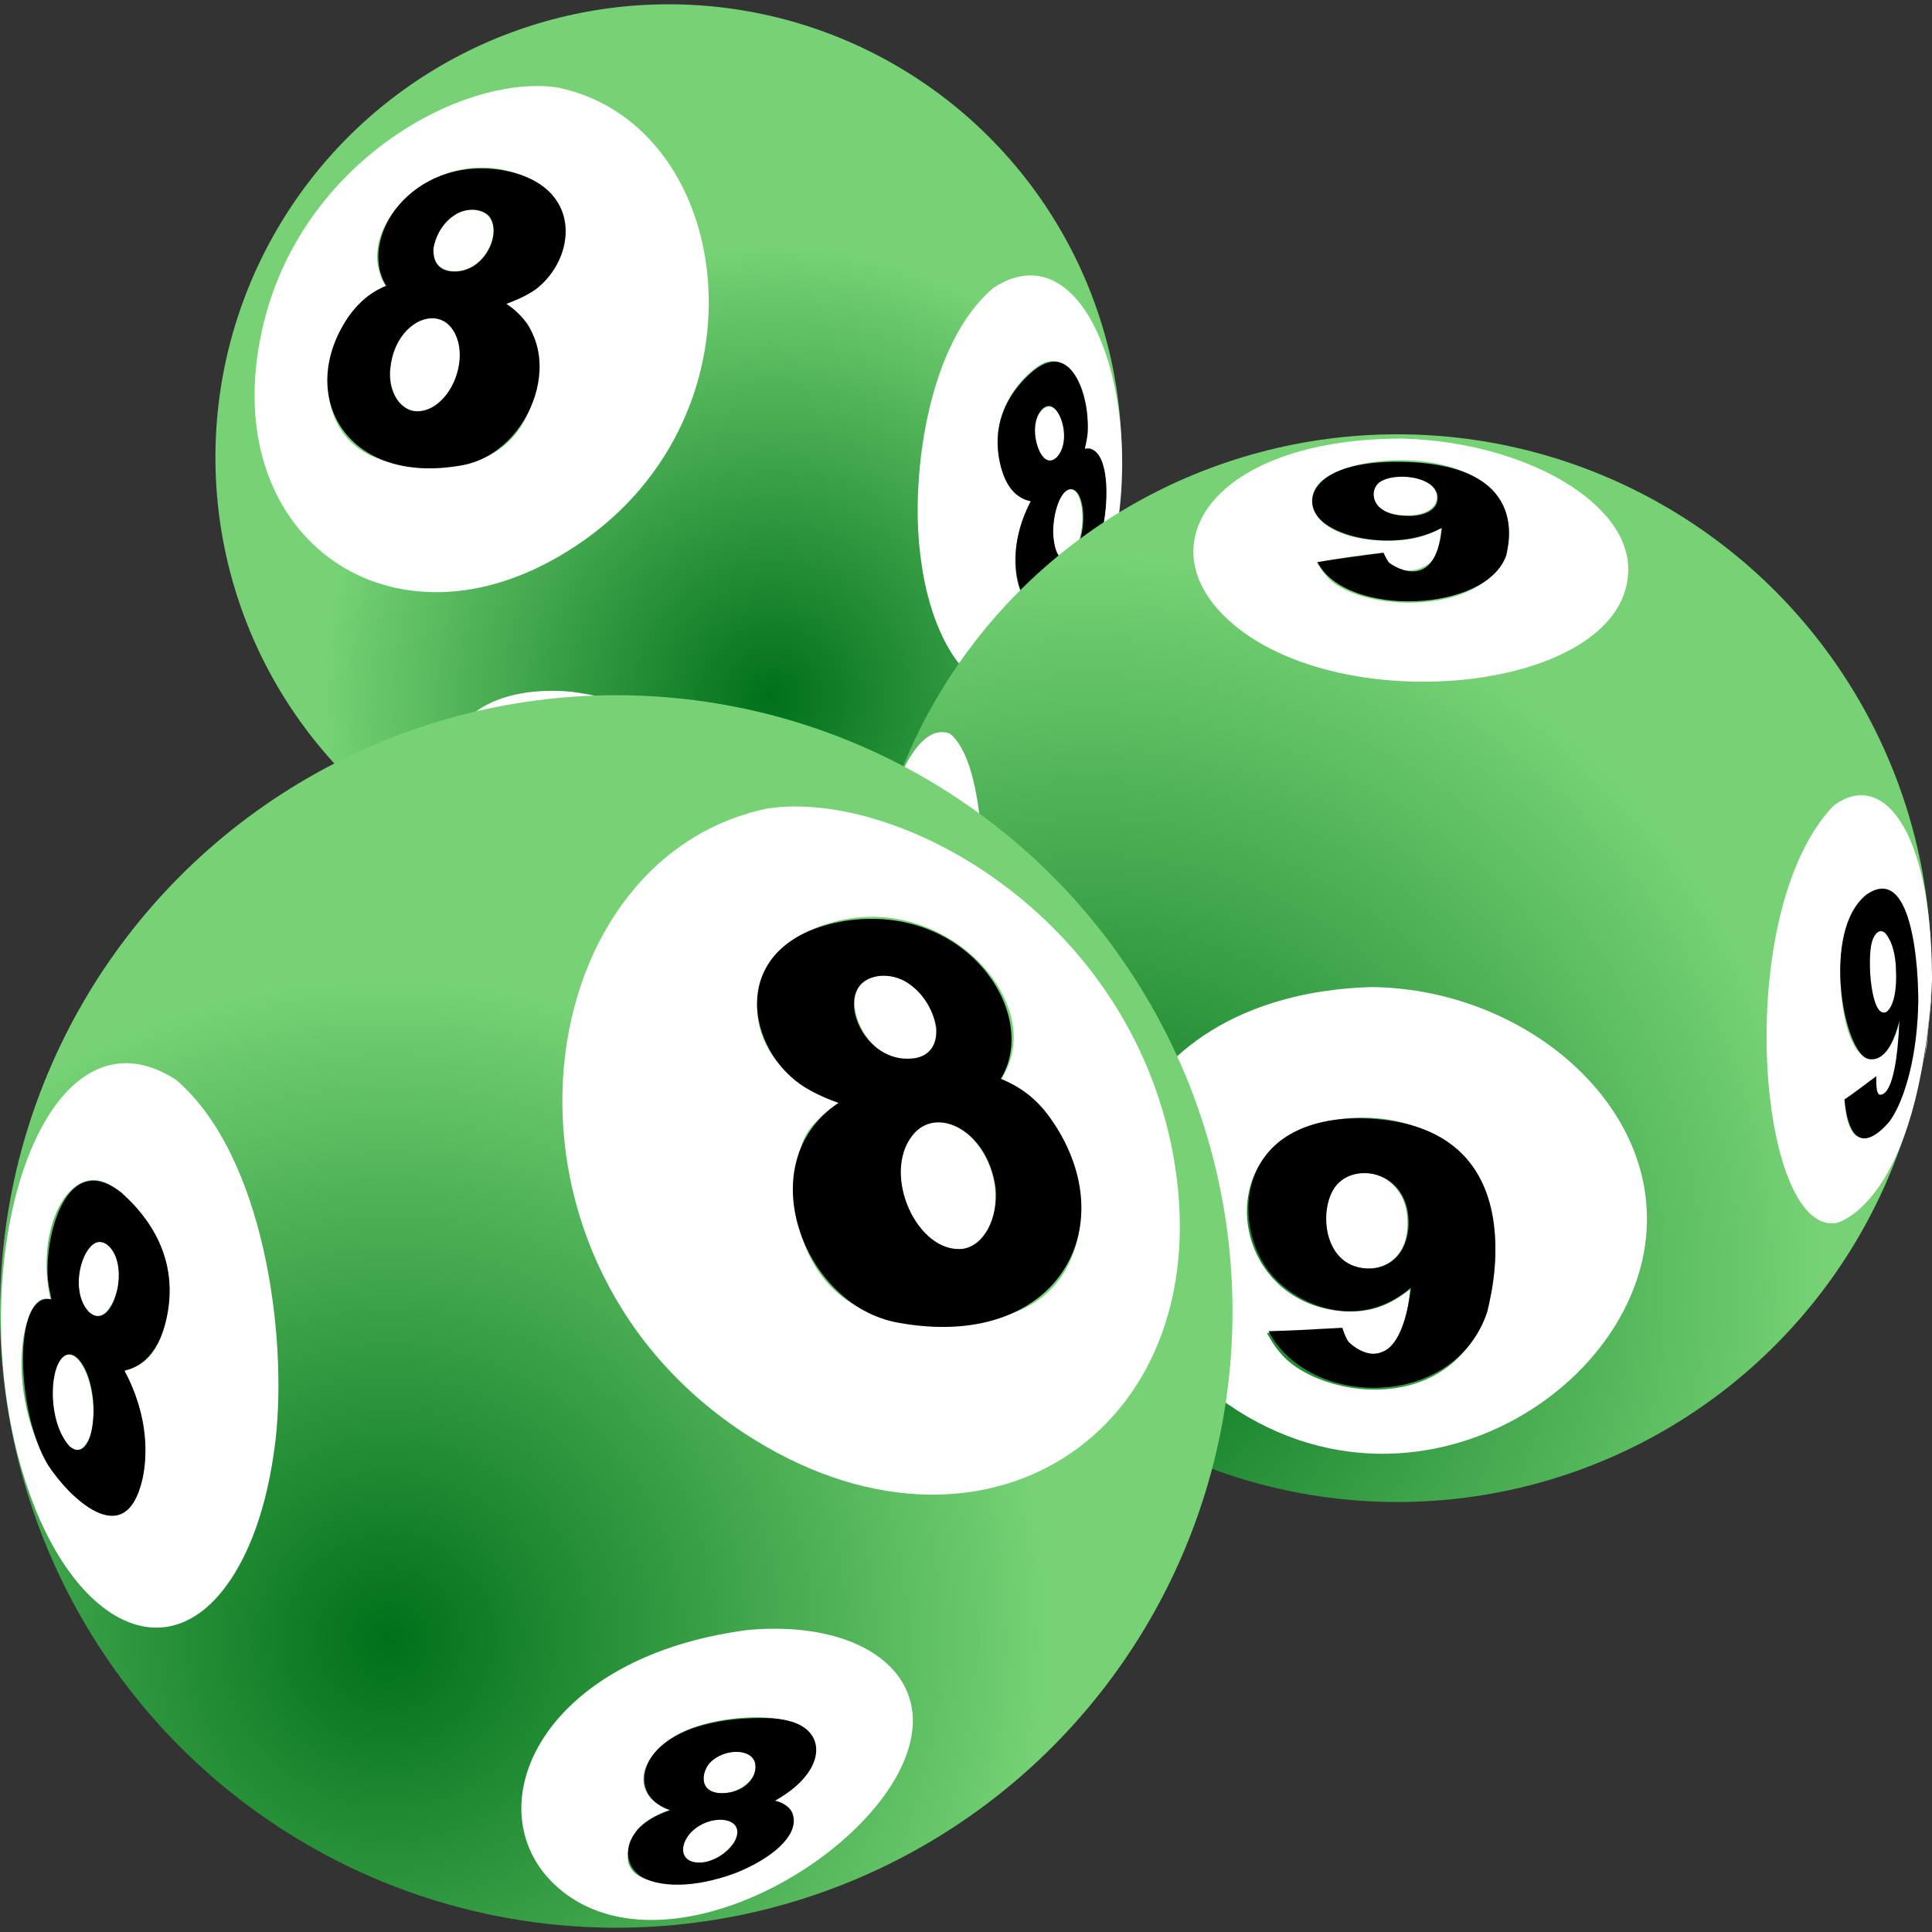 <svg version="1.1" viewBox="0 0 800 800" xml:space="preserve" xmlns="http://www.w3.org/2000/svg">
<rect x="0" y="0" width="800" height="800" fill="#333333" stroke="none"/>
<style type="text/css">
	.st0{fill:url(#c);}
	.st1{fill:#fff;}
	.st2{fill:#000;}
	.st3{fill:url(#b);}
	.st4{fill:url(#a);}
</style>
<g transform="matrix(3.554 0 0 3.554 -104.49 -102)">
<radialGradient id="c" cx="119.35" cy="109.95" r="52.589" gradientUnits="userSpaceOnUse">
	<stop style="stop-color:#00701a" offset="0"/>
	<stop style="stop-color:#76d275" offset="1"/>
</radialGradient>
<circle class="st0" cx="107.3" cy="82" r="52.8" style="fill:url(#c)"/>
	<path class="st1" d="m152.1 90.7c0 0.5 0.1 1.9 0.5 2.6 0.8 1.4 2.1 0.2 2.7-2.3 0.6-2.6-0.1-6.2-1.8-5.1-1.1 1.1-1.4 3.6-1.4 4.8m-2-10.7c0 0.2 0.2 1.1 0.6 1.6 1 1.6 2.3 0.4 2.6-1.1 0.4-2.1-0.7-5.3-2.3-4.2-1.3 1.1-1 3.1-0.9 3.7m-4.2 2.6c-1.4-6.2 2.9-10.3 4.7-11.4 3.5-2.1 6.6 3.8 5.1 9.8 0.1 0 0.3-0.1 0.5-0.1 2.4 0.1 3.8 10.7-2.2 16.7-0.4 0.4-1.5 1.4-2.7 1.8-3.5 1.1-5.1-6.1-1.8-12.3-0.9-0.2-2.8-0.8-3.6-4.5m-9.3 10.5c0.7 6.2 2.5 9.9 3.8 11.9 6 9 15.5 2.7 18.7-12.4 3.8-17.6-3.2-37.3-13.9-30.4-7.7 6.4-9.7 21.9-8.6 30.9"/>
	<path class="st2" d="m152.1 90.7c0-2.4 0.9-4.9 2-5 1.8-0.2 2.2 5.5 0.1 7.9-1.1 0.9-2-0.3-2.1-2.9m-2-10.7c-0.5-2.4 0.6-4 1.5-4 1.4 0 2.7 4.1 0.9 6-1.1 1-2-0.2-2.4-2m-4.2 2.6c0.8 3.7 2.7 4.3 3.6 4.5-2.2 4.2-1.9 7.6-1.5 9.3 1.4 6.5 6.5 1.3 8.1-1.2 2.8-4.5 3.2-14.9-0.3-14.2 0.1-0.5 0.2-0.9 0.3-1.6 0.4-3.6-1.5-11.4-6.3-7.5-1.3 1.1-5.2 4.7-3.9 10.7"/>
	<path class="st1" d="m80.2 65.8c-2-0.3-4.5 1.6-5.2 5-0.8 4.3 2.1 7.2 5.1 5.1 3.8-2.6 3.8-9.4 0.1-10.1m4.7-12.6c-2.6-0.4-4.7 2.3-5 4.3-0.4 2.8 2.7 3.6 4.9 2 2.1-1.5 3.4-5.7 0.1-6.3m-8.2 29.7c-1.3-0.2-2.6-0.5-3.6-0.9-8.5-3.4-6.4-16.6 1.3-19.9-0.2-0.3-0.5-0.7-0.7-1.4-2.4-6.6 7.4-15.9 17.4-11.2 5.7 2.7 6.2 11.4-2.8 14.6 0.5 0.3 1.6 1.1 2.5 2.2 2.4 3.4 2.7 19-14.1 16.6m17.7-44c-11.3-1.7-30.9 9.1-34.7 29.4-4.5 23.3 15.5 37.2 35.7 24.7 24.3-14.9 20.1-49.7-1-54.1"/>
	<path class="st2" d="m77.6 76.6c-1.8-0.3-3.1-2.6-2.7-5.2 0.6-5 5.1-7.1 7.1-4.5 2.6 3.4-0.4 10.2-4.4 9.7m4.2-16.3c-2-0.3-1.9-2.2-1.9-2.6 0 0 0.3-2.7 2.7-4.1 1.5-0.8 3.1-0.5 3.8 0.3 1.6 2.1-0.7 6.9-4.6 6.4m6-11.8c-10.5-1.6-16.8 8-13.4 13.5-1.3 0.5-2.9 1.5-4.4 3.6-6.2 9.1-0.3 19.8 13.3 17.3 8.1-1.5 12.7-13.8 5.1-18.8 0.6-0.2 2.1-0.8 3.3-1.6 4.8-3.5 6-12.3-3.9-14"/>
	<path class="st1" d="m98.6 125.6c-1.1-0.1-1.7 0.4-1.7 1-0.1 1.5 2.8 3.5 4.3 2.4 1.1-0.9-0.3-3.2-2.6-3.4m-1.4-5.8c-1.2-0.1-1.8 0.4-1.9 1-0.3 1.9 2.6 3.2 4 2.2 1.1-0.7 0.5-2.9-2.1-3.2m3.6 11.1c-1-0.1-3-0.4-4.7-1.2-2.8-1.4-5.7-4.7-2.3-5.8-0.7-0.4-2.5-1.4-3.2-3.1-2.1-4.8 6.6-4.6 10.6-3s5.5 5.4 1.6 6.9c0.9 0.3 2 0.7 2.7 1.6 0 0.1 3.7 5.4-4.7 4.6m-4.8-21.6c-7.5-0.7-13.1 2-14 6.6-1.8 9.7 19 23.7 29.5 16.1 8.5-6.1 3.3-20.2-15.5-22.7"/>
	<path class="st2" d="m99.9 129.2c-1.5-0.1-3.2-1.6-3-2.7 0.1-1.4 2.7-1.3 4 0.2 1 1.1 1 2.7-1 2.5m-2-5.9c-1.6-0.2-2.7-1.4-2.6-2.4 0.1-1.4 2.7-1.5 3.9-0.1 0.8 0.7 1.1 2.7-1.3 2.5m-0.9-6.3c-1.9-0.2-3.4-0.1-4.5 0.1-3.3 0.8-3.3 4.3 1.2 6.9-0.3 0.1-1.2 0.3-1.4 1-1.4 3.3 8.1 7.6 12.6 5.7 2.1-0.9 2.4-4.3-2.2-5.9 0.2-0.1 0.8-0.3 1.3-0.7 2.1-1.6 1.1-6.3-7-7.1"/>
<radialGradient id="b" cx="156.32" cy="178.86" r="85.587" gradientUnits="userSpaceOnUse">
	<stop style="stop-color:#00701a" offset="0"/>
	<stop style="stop-color:#76d275" offset="1"/>
</radialGradient>
<circle class="st3" cx="192.2" cy="141.5" r="62.2" style="fill:url(#b)"/>
	<path class="st1" d="m192.8 84.2c-4.2 0-3.7 2.6-2.8 3.5 1.6 1.6 6.8 1.5 6.8-1.1 0-1.8-2.5-2.3-4-2.4m-1.7 7.5c-8 0-10.5-4.3-7.8-6.9 4-3.8 22-4.3 21.9 6.2-0.1 9.5-16.8 9.5-21.1 5-0.7-0.8-1.1-1.5-1.3-1.8 2.3-0.4 5.4-0.9 7.7-1.1 1 3.1 5.2 2.3 6.1 0.4 0.5-1 0.7-2.7 0.7-3.3-1.9 1.1-3.6 1.5-6.2 1.5m1.7-11.9c-20.8 0-29.3 11.1-21.5 19.9 11.9 13.3 47.2 10.1 47.8-4.3 0.4-8-11.9-15.2-26.3-15.6"/>
	<path class="st2" d="m193.2 88.8c-4-0.1-4.3-2.8-3.2-3.8 1.6-1.4 7-0.9 6.9 1.8-0.1 1.6-2.1 2.1-3.7 2m-0.7-6.3c-9.9-0.1-11.6 4.3-9.3 6.7 2.2 2.3 9.2 3.7 14.2 1-0.8 8.1-6.2 4.1-6.2 4-0.3-0.4-0.5-0.9-0.6-1.1-2.3 0.3-5.4 0.7-7.7 1.1 3.3 6.5 19.7 5.9 22-0.8 0.2-1.1 3-10.7-12.4-10.9"/>
	<path class="st1" d="m188.4 165.3c-5.4 0-5.5 7.4-2.9 9.9 2.5 2.4 8.1 1.7 7.9-4.3-0.1-3.7-2.7-5.5-5-5.6m-2.2 16.2c-11.1-0.6-14.9-13.2-8.2-19.4 5.8-5.4 26.5-5.7 25.6 13.5-0.9 18.8-19.6 16.7-24.8 11-1-1.1-1.5-2.1-1.8-2.6 5.2-0.2 5.5-0.2 8.6-0.4 1.3 4.2 5.7 3.2 6.9 0.8 0.7-1.4 1.1-4.3 1.2-5.5-2.4 1.9-4.5 2.7-7.5 2.6m3-37.8c-30.5 0.9-38.9 28.4-21.2 45 23.3 21.8 55.2 1.6 53.2-19.9-1.2-13.6-15.6-24.9-32-25.1"/>
	<path class="st2" d="m188.7 176.5c-5.5-0.2-5.8-7.9-3.2-10.1 2.6-2.3 8.5-0.8 8 5.5-0.4 3.5-2.8 4.7-4.8 4.6m-0.6-17.5c-15.4-0.2-15.4 13.6-9.9 18.9 3.1 3.1 9.8 5.8 15.6 0.8-1.5 12.1-7.3 6.4-7.3 6.3-0.4-0.6-0.6-1.3-0.7-1.6-5.4 0.3-5.6 0.3-8.6 0.4 4.8 9.1 21.7 9.2 25.5-2.3-0.1-0.1 6.6-22-14.6-22.5"/>
	<path class="st1" d="m254.4 145.2c0-0.7 0.1-1.6 0.1-2.2-0.2 2.8-0.5 6.4-0.9 9.2l0.3-1.8c0.1-1.6 0.4-3.7 0.5-5.2"/>
	<path class="st1" d="m250.3 141.6c-0.2-3.2-1.2-5-2.2-4.2-0.9 0.9-0.9 3.1-0.8 4.7 0.1 1.1 0.4 4.6 1.6 4.6 0.9-0.1 1.7-2.1 1.4-5.1m2.6 3.8c-0.2 13.2-5.6 17.2-7.4 15.5-0.8-0.8-1.1-2.4-1.2-4.1 1.1-0.8 2.6-1.9 3.7-2.7 0 1.1 0 2.9 1 2 1.5-1.3 1.7-6.7 1.8-8.5-0.8 2.8-1.5 3.7-2.4 4.3-4.2 2-5.7-10.3-3.7-15.8 0.6-1.6 4.2-7 6.6-1.4 1.5 3.4 1.6 8.6 1.6 10.7m1.6-2.9c-0.1-17.7-6-24.1-11.5-19.9-11.9 12.5-8.8 49.9 0.3 48.6 0.1 0 9.7-2.1 11.2-28.3v-0.4"/>
	<path class="st2" d="m250.3 141.6c0.1 1.9-0.1 4.2-1.1 5-1.8 0.9-2.3-6-1.7-8.2 0.4-1.3 1.3-1.8 2-0.3 0.6 1 0.8 2.6 0.8 3.5m2.6 3.8c0-0.2 0.1-16.6-6-12.5-5.4 4.2-2.7 18.8 0.3 19.2 1.5 0.2 2.7-1.3 3.5-4.5-0.4 9.8-2.4 8.6-2.4 8.6-0.3-0.3-0.3-1.1-0.3-2.1-1.1 0.8-2.6 2-3.7 2.7 0.8 8.3 5.1 2.7 5.3 2.5 1.9-2.7 3.2-8.1 3.3-13.9"/>
	<path class="st1" d="m130.5 149.2c0 0.2 0.1 0.5 0.1 0.7-0.2-2.6-0.5-6-0.6-8.5 0.3-6.7 0.3-6.8 0.9-10.5 0.5-2.4 1.2-5.5 1.9-7.9l-0.1 0.3c-3.2 11.5-2.8 21.2-2.2 25.9"/>
	<path class="st1" d="m134.6 132.8c0.7-2.9 0.8-5 0.2-5.5-1.3-0.5-2.6 6.4-2 7.9 0.3 0.7 0.9 0.4 1.3-0.9 0.2-0.4 0.3-0.9 0.5-1.5m1.7 7c-0.6 3.8-1.9 11.8-4.6 8-0.9-1.3-1.3-4-1.3-8.1 0.3 0.3 0.8 0.7 1.2 1-0.1 4.2 0.9 3.3 0.9 3.3 0.3-0.3 0.3-0.3 1.2-5.9-0.8 1.3-1.3 1.5-1.8 0.9-2.1-3.1 1-16.9 3.6-16.2 3.4 1 1.9 10.3 0.8 17m6.5 4c2-11.3 1.4-26.3-2.7-29.6-1.6-0.7-5.8-0.5-9.2 16.7-0.8 6.5-0.9 6.7-0.9 10.5 0.1 2.6 0.3 6 0.6 8.5l0.2 1.1c2.2 11.7 6.2 7.6 7.4 6.1 2.6-3.5 4.1-10.5 4.6-13.3"/>
	<path class="st2" d="m134.6 132.8c-0.5 2.2-1.1 3.1-1.6 2.6-1.2-1.6 0.8-8.4 1.8-8.2 0.4 0.2 0.8 1.8-0.2 5.6m1.7 7c1.5-9 2.2-14.2-0.3-16.6-2.6-2.1-5.4 8.8-4.8 14 0 0 0.5 3.6 2 1.6 0.1-0.2 0.3-0.4 0.4-0.6-0.3 1.6-0.4 3.3-0.8 4.9-0.1 0.4-0.4 1.4-0.8 1-0.5-0.5-0.5-2.6-0.5-3.3-0.4-0.3-0.9-0.7-1.2-1-0.2 10.7 3.2 8.8 3.2 8.8 1.5-1.1 2.2-5.2 2.8-8.8"/>
<radialGradient id="a" cx="74.664" cy="219.77" r="77.142" gradientUnits="userSpaceOnUse">
	<stop style="stop-color:#00701a" offset="0"/>
	<stop style="stop-color:#76d275" offset="1"/>
</radialGradient>
<circle class="st4" cx="101.2" cy="181.5" r="71.8" style="fill:url(#a)"/>
	<path class="st1" d="m40.3 193.3c0-1.6-0.4-5-2.1-6.5-2.3-1.5-3.2 3.3-2.4 6.9 0.8 3.5 2.6 5 3.7 3.1 0.7-0.9 0.8-2.8 0.8-3.5m2.8-14.5c0.2-0.8 0.6-3.5-1.2-5.1-2.2-1.5-3.8 2.9-3.2 5.7 0.4 2.2 2.2 3.7 3.5 1.6 0.6-0.8 0.8-1.9 0.9-2.2m5.7 3.5c-1.1 5.1-3.7 5.8-4.9 6.1 4.5 8.5 2.2 18.2-2.5 16.7-1.7-0.5-3.1-1.9-3.7-2.4-8.1-8.2-6.3-22.6-3-22.7 0.2 0 0.5 0 0.6 0.1-1.9-8.2 2.2-16.2 7-13.3 2.5 1.5 8.3 7.1 6.5 15.5m12.7 14.2c1.4-12.1-1.3-33.2-11.6-42-14.6-9.4-24.1 17.4-19 41.3 4.4 20.6 17.3 29.1 25.4 16.9 1.8-2.7 4.2-7.7 5.2-16.2"/>
	<path class="st2" d="m40.3 193.3c-0.1 3.5-1.3 5.2-2.8 3.9-2.9-3.2-2.3-10.9 0.1-10.7 1.5 0.2 2.8 3.5 2.7 6.8m2.8-14.5c-0.5 2.4-1.8 4.1-3.3 2.8-2.5-2.6-0.7-8.2 1.2-8.2 1.3 0 2.7 2.1 2.1 5.4m5.7 3.5c1.8-8.1-3.5-13-5.2-14.6-6.6-5.3-9.1 5.4-8.6 10.2 0.1 0.9 0.3 1.6 0.4 2.2-4.6-1-4.1 13.3-0.4 19.3 2.2 3.4 9 10.5 11 1.6 0.5-2.3 0.9-7-2.1-12.6 1.1-0.3 3.8-1.1 4.9-6.1"/>
	<path class="st1" d="m138.1 159.5c-5.1 0.9-5.1 10.2 0.1 13.8 4.1 2.9 8.1-1.1 7-7-1-4.7-4.4-7.2-7.1-6.8m-6.4-17.1c-4.5 0.8-2.7 6.5 0.1 8.6 3 2.2 7.2 1.1 6.6-2.7-0.3-2.8-3.2-6.4-6.7-5.9m11.1 40.3c-22.8 3.2-22.5-17.9-19.1-22.4 1.2-1.6 2.7-2.6 3.4-3.1-12.3-4.4-11.6-16.2-3.8-19.9 13.7-6.5 27 6.2 23.7 15.2-0.3 0.9-0.7 1.5-0.9 1.9 10.4 4.5 13.3 22.5 1.8 27.1-1.6 0.5-3.3 0.9-5.1 1.2m-24-59.8c-28.6 6-34.4 53.3-1.4 73.6 27.5 16.9 54.7-1.9 48.6-33.7-5.3-27.5-31.9-42.2-47.2-39.9"/>
	<path class="st2" d="m141.6 174.2c-5.3 0.6-9.5-8.6-5.9-13.2 2.8-3.6 8.8-0.6 9.7 6.1 0.3 3.5-1.3 6.7-3.8 7.1m-5.7-22.2c-5.3 0.7-8.5-5.9-6.3-8.5 0.9-1.1 3.1-1.6 5.2-0.5 3.3 1.9 3.7 5.5 3.7 5.5 0 0.5 0.2 3.1-2.6 3.5m-8.1-16c-13.5 2.3-11.8 14.3-5.2 19 1.7 1.2 3.7 1.9 4.5 2.2-10.4 6.9-4.2 23.6 6.9 25.6 18.5 3.4 26.5-11.1 18-23.5-2-3-4.3-4.2-6-4.9 4.6-7.5-3.9-20.6-18.2-18.4"/>
	<path class="st1" d="m113 240.7c-3.1 0.3-5 3.4-3.5 4.6 2 1.5 6-1.3 5.8-3.3 0-0.7-0.8-1.4-2.3-1.3m1.9-7.9c-3.5 0.4-4.3 3.4-2.9 4.4 1.8 1.3 5.9-0.5 5.4-3.1 0-0.7-0.8-1.4-2.5-1.3m-4.8 15.2c-11.5 1-6.5-6.1-6.4-6.2 1-1.1 2.5-1.8 3.7-2.2-5.2-2-3.2-7.2 2.2-9.4s17.3-2.5 14.4 4.1c-1 2.3-3.4 3.6-4.4 4.2 4.6 1.4 0.7 6-3.1 7.8-2.2 1.2-4.9 1.6-6.4 1.7m6.5-29.4c-25.6 3.3-32.6 22.6-21.1 30.9 14.3 10.2 42.6-8.8 40.1-22-1.2-6.2-8.8-9.8-19-8.9"/>
	<path class="st2" d="m111.2 245.7c-2.6 0.2-2.7-1.9-1.4-3.4 1.8-2 5.3-2.1 5.5-0.3 0.2 1.5-2 3.5-4.1 3.7m2.8-8.1c-3.3 0.3-2.9-2.4-1.9-3.5 1.7-1.8 5.1-1.7 5.3 0.2 0.2 1.4-1.1 3.1-3.4 3.3m1.2-8.6c-11 1.1-12.3 7.5-9.4 9.7 0.6 0.5 1.4 0.8 1.7 0.9-6.2 2.1-5.8 6.7-2.9 8 6 2.7 19-3.1 17.1-7.7-0.4-0.9-1.5-1.3-2-1.4 6.1-3.4 6.1-8.2 1.6-9.3-1.5-0.4-3.5-0.4-6.1-0.2"/>
</g>
</svg>
